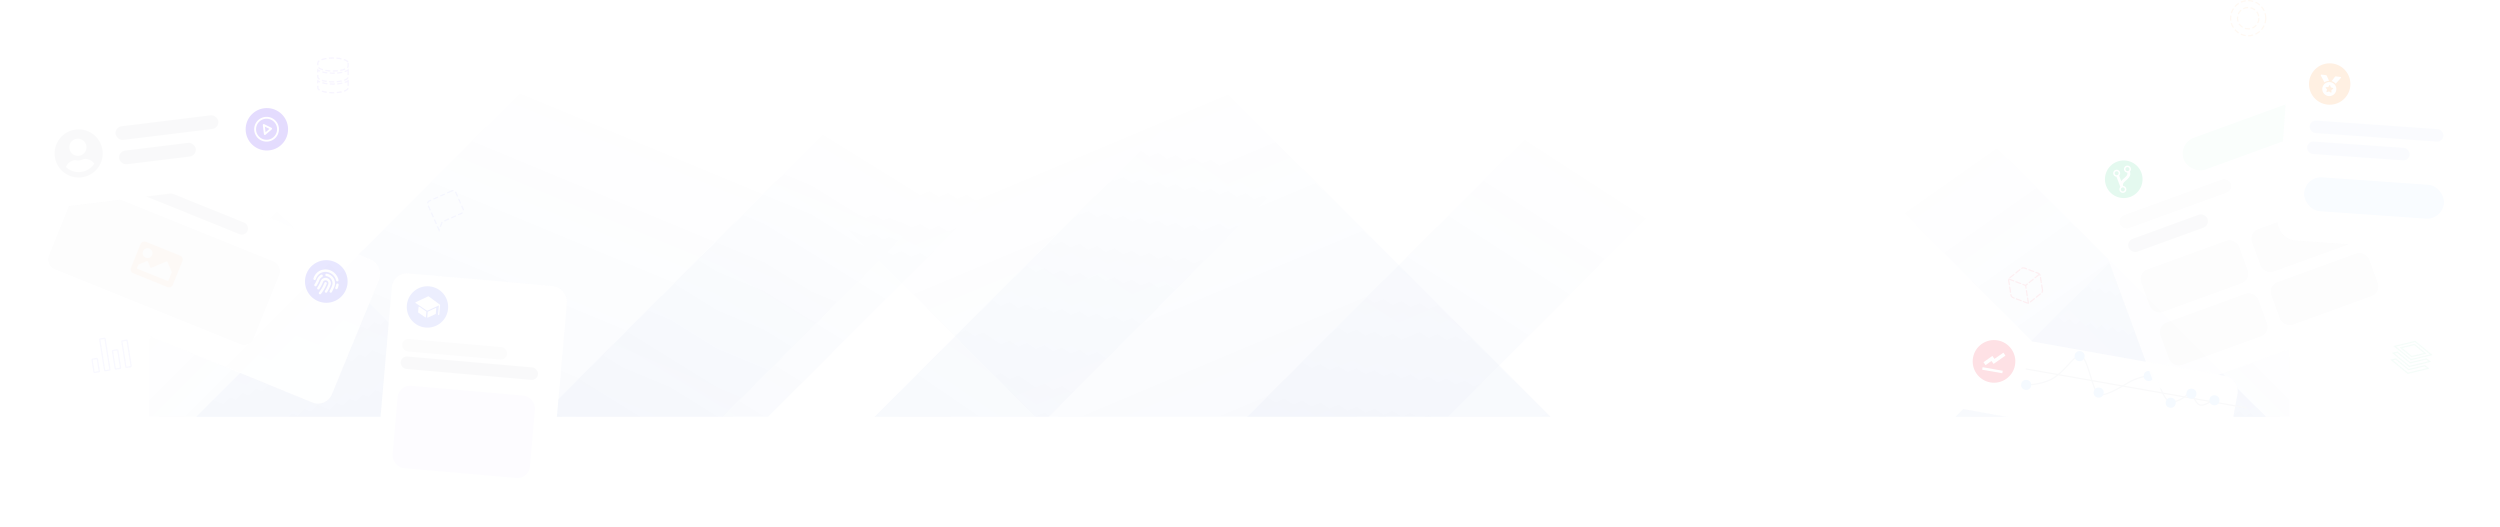 <svg xmlns="http://www.w3.org/2000/svg" xmlns:xlink="http://www.w3.org/1999/xlink" width="1993.466" height="419.999" viewBox="0 0 1993.466 419.999">
  <defs>
    <linearGradient id="linear-gradient" y1="1" x2="1" gradientUnits="objectBoundingBox">
      <stop offset="0" stop-color="#0f46b9" stop-opacity="0.2"/>
      <stop offset="0.66" stop-color="#0f46b9" stop-opacity="0"/>
    </linearGradient>
    <linearGradient id="linear-gradient-5" x1="1" x2="0" xlink:href="#linear-gradient"/>
    <filter id="Rectangle_3694" x="0" y="95.179" width="322.708" height="243.689" filterUnits="userSpaceOnUse">
      <feOffset dy="5" input="SourceAlpha"/>
      <feGaussianBlur stdDeviation="5" result="blur"/>
      <feFlood flood-opacity="0.102"/>
      <feComposite operator="in" in2="blur"/>
      <feComposite in="SourceGraphic"/>
    </filter>
    <filter id="Rectangle_3691" x="6" y="53.338" width="254.239" height="129.636" filterUnits="userSpaceOnUse">
      <feOffset dy="5" input="SourceAlpha"/>
      <feGaussianBlur stdDeviation="5" result="blur-2"/>
      <feFlood flood-opacity="0.102"/>
      <feComposite operator="in" in2="blur-2"/>
      <feComposite in="SourceGraphic"/>
    </filter>
    <filter id="Rectangle_3697" x="281.32" y="202.024" width="183.857" height="217.976" filterUnits="userSpaceOnUse">
      <feOffset dy="5" input="SourceAlpha"/>
      <feGaussianBlur stdDeviation="5" result="blur-3"/>
      <feFlood flood-opacity="0.102"/>
      <feComposite operator="in" in2="blur-3"/>
      <feComposite in="SourceGraphic"/>
    </filter>
    <filter id="Rectangle_3691-2" x="1537.503" y="242.503" width="274.287" height="133.271" filterUnits="userSpaceOnUse">
      <feOffset dy="5" input="SourceAlpha"/>
      <feGaussianBlur stdDeviation="5" result="blur-4"/>
      <feFlood flood-opacity="0.102"/>
      <feComposite operator="in" in2="blur-4"/>
      <feComposite in="SourceGraphic"/>
    </filter>
    <filter id="Rectangle_3699" x="1635.986" y="40.532" width="298.026" height="294.28" filterUnits="userSpaceOnUse">
      <feOffset dy="5" input="SourceAlpha"/>
      <feGaussianBlur stdDeviation="5" result="blur-5"/>
      <feFlood flood-opacity="0.102"/>
      <feComposite operator="in" in2="blur-5"/>
      <feComposite in="SourceGraphic"/>
    </filter>
    <filter id="Rectangle_3698" x="1799.969" y="18.992" width="193.498" height="197.023" filterUnits="userSpaceOnUse">
      <feOffset dy="5" input="SourceAlpha"/>
      <feGaussianBlur stdDeviation="5" result="blur-6"/>
      <feFlood flood-opacity="0.102"/>
      <feComposite operator="in" in2="blur-6"/>
      <feComposite in="SourceGraphic"/>
    </filter>
  </defs>
  <g id="Group_6409" data-name="Group 6409" transform="translate(31.172 -667.668)" opacity="0.15">
    <g id="Rect_Light" data-name="Rect Light" transform="translate(87.422 703.619)">
      <path id="Path_2485" data-name="Path 2485" d="M32,296.381,328.381,0H748.057L451.676,296.381Z" transform="translate(5.937)" fill="url(#linear-gradient)"/>
      <path id="Path_2486" data-name="Path 2486" d="M263.6,296.381,559.981,0H741.367L444.985,296.381Z" transform="translate(48.904)" fill="url(#linear-gradient)"/>
      <path id="Path_2487" data-name="Path 2487" d="M488.2,296.381,784.581,0H923.288L626.906,296.381Z" transform="translate(90.573)" fill="url(#linear-gradient)"/>
      <path id="Path_2488" data-name="Path 2488" d="M738.8,296.381,1035.181,0h160.046L898.846,296.381Z" transform="translate(137.066)" fill="url(#linear-gradient)"/>
      <path id="Path_2489" data-name="Path 2489" d="M1490.14,296.381,1193.758,0H1067.5l296.381,296.381Z" transform="translate(198.048)" fill="url(#linear-gradient-5)"/>
      <path id="Path_2490" data-name="Path 2490" d="M1287.622,296.381,991.241,0H576.9L873.281,296.381Z" transform="translate(107.029)" fill="url(#linear-gradient-5)"/>
      <path id="Path_2491" data-name="Path 2491" d="M1053.466,296.381,757.084,0H346.3L642.681,296.381Z" transform="translate(64.247)" fill="url(#linear-gradient-5)"/>
      <path id="Path_2492" data-name="Path 2492" d="M765.306,296.381,468.925,0H266.2L562.581,296.381Z" transform="translate(49.387)" fill="url(#linear-gradient-5)"/>
      <path id="Path_2493" data-name="Path 2493" d="M1215.23,291.7,1481.7,25.235V291.7Z" transform="translate(225.456 4.682)" fill="url(#linear-gradient)"/>
      <path id="Path_2494" data-name="Path 2494" d="M0,291.7H266.465L0,25.235Z" transform="translate(0 4.682)" fill="url(#linear-gradient-5)"/>
    </g>
    <g id="Group_6406" data-name="Group 6406" transform="translate(-36 461)">
      <path id="Icon_awesome-database" data-name="Icon awesome-database" d="M24.236,3.957V6.43c0,2.179-5.428,3.957-12.118,3.957S0,8.609,0,6.43V3.957C0,1.777,5.428,0,12.118,0S24.236,1.777,24.236,3.957Zm0,5.564v5.564c0,2.179-5.428,3.957-12.118,3.957S0,17.265,0,15.086V9.521c2.6,1.793,7.369,2.628,12.118,2.628S21.632,11.314,24.236,9.521Zm0,8.656v5.564c0,2.179-5.428,3.957-12.118,3.957S0,25.921,0,23.741V18.177C2.6,19.97,7.369,20.8,12.118,20.8S21.632,19.97,24.236,18.177Z" transform="translate(258.23 252.917)" fill="none" stroke="#4d11f6" stroke-width="1" stroke-dasharray="4 2" opacity="0.3"/>
      <g id="Group_6385" data-name="Group 6385" transform="translate(22.557 -40.013) rotate(22)" opacity="0.9">
        <g transform="matrix(0.93, -0.37, 0.37, 0.93, 75.97, 235.36)" filter="url(#Rectangle_3694)">
          <rect id="Rectangle_3694-2" data-name="Rectangle 3694" width="266" height="123" rx="12" transform="translate(61.08 105.18) rotate(22)" fill="#fff"/>
        </g>
        <rect id="Rectangle_3695" data-name="Rectangle 3695" width="176" height="71" rx="8" transform="translate(188.5 347)" fill="#ebebed"/>
        <rect id="Rectangle_3696" data-name="Rectangle 3696" width="140" height="10" rx="5" transform="translate(188 326.975)" fill="#d9dade"/>
        <path id="Icon_awesome-image" data-name="Icon awesome-image" d="M32.625,31.5H3.375A3.375,3.375,0,0,1,0,28.125V7.875A3.375,3.375,0,0,1,3.375,4.5h29.25A3.375,3.375,0,0,1,36,7.875v20.25A3.375,3.375,0,0,1,32.625,31.5ZM7.875,8.438a3.938,3.938,0,1,0,3.938,3.938A3.937,3.937,0,0,0,7.875,8.438ZM4.5,27h27V19.125l-6.153-6.153a.844.844,0,0,0-1.193,0L14.625,22.5l-3.9-3.9a.844.844,0,0,0-1.193,0L4.5,23.625Z" transform="translate(252.807 366.063)" fill="#ff973c" opacity="0.3"/>
        <circle id="Ellipse_1609" data-name="Ellipse 1609" cx="17" cy="17" r="17" transform="translate(384.292 329)" fill="#534dfa"/>
        <path id="Icon_awesome-fingerprint" data-name="Icon awesome-fingerprint" d="M10.425,10.011a.977.977,0,0,0-.977.977A29.764,29.764,0,0,1,8.321,19.6a.977.977,0,1,0,1.881.528,31.5,31.5,0,0,0,1.2-9.139.976.976,0,0,0-.976-.977ZM10.39,6.685a4.071,4.071,0,0,0-4.2,4.115,26.7,26.7,0,0,1-.544,5.8A.977.977,0,1,0,7.56,17a28.657,28.657,0,0,0,.585-6.228,2.121,2.121,0,0,1,2.216-2.13A2.356,2.356,0,0,1,12.707,10.9a32.724,32.724,0,0,1-.432,5.843.976.976,0,1,0,1.927.318,34.72,34.72,0,0,0,.459-6.191A4.324,4.324,0,0,0,10.39,6.685ZM5.885,5.88a.978.978,0,0,0-1.374.142A7.06,7.06,0,0,0,2.933,10.58a23.638,23.638,0,0,1-.371,4.561.977.977,0,1,0,1.923.347,25.6,25.6,0,0,0,.4-4.939,5.03,5.03,0,0,1,1.14-3.3A.977.977,0,0,0,5.885,5.88Zm4.456-2.537a7.276,7.276,0,0,0-1.863.2.977.977,0,1,0,.45,1.9,5.842,5.842,0,0,1,1.384-.15,5.7,5.7,0,0,1,5.653,5.478,35.862,35.862,0,0,1-.227,4.625.977.977,0,0,0,1.941.223,37.816,37.816,0,0,0,.24-4.878,7.666,7.666,0,0,0-7.577-7.4ZM20.6,8.286a.977.977,0,1,0-1.908.421,10.15,10.15,0,0,1,.191,2.507.977.977,0,0,0,.969.985h.008a.977.977,0,0,0,.977-.969A12.1,12.1,0,0,0,20.6,8.286ZM18.968,4.593A10.827,10.827,0,0,0,10.291,0,10.2,10.2,0,0,0,2.868,2.969,9.707,9.707,0,0,0,.006,10.04l0,.874a.976.976,0,0,0,.948,1H.978a.977.977,0,0,0,.976-.948l.007-.962A7.765,7.765,0,0,1,4.251,4.351a8.249,8.249,0,0,1,6.011-2.4A8.868,8.868,0,0,1,17.37,5.716a.976.976,0,1,0,1.6-1.122Z" transform="translate(390.871 336.58)" fill="#fff"/>
      </g>
      <g id="Group_6386" data-name="Group 6386" transform="translate(-1411.061 270.354) rotate(-7)">
        <g transform="matrix(0.99, 0.12, -0.12, 0.99, 1413.1, 109.34)" filter="url(#Rectangle_3691)">
          <rect id="Rectangle_3691-3" data-name="Rectangle 3691" width="216.867" height="73.757" rx="12" transform="translate(21 89.77) rotate(-7)" fill="#fff"/>
        </g>
        <rect id="Rectangle_3692" data-name="Rectangle 3692" width="82.564" height="11.008" rx="5.504" transform="translate(1491.541 221.057)" fill="#d9dade"/>
        <rect id="Rectangle_3693" data-name="Rectangle 3693" width="61.647" height="11.008" rx="5.504" transform="translate(1491.971 240.674)" fill="#d9dade"/>
        <path id="Icon_awesome-user-circle" data-name="Icon awesome-user-circle" d="M19.2.563a19.2,19.2,0,1,0,19.2,19.2A19.193,19.193,0,0,0,19.2.563Zm0,7.431A6.811,6.811,0,1,1,12.385,14.8,6.812,6.812,0,0,1,19.2,7.993Zm0,26.627a14.833,14.833,0,0,1-11.34-5.279,8.63,8.63,0,0,1,7.624-4.629,1.894,1.894,0,0,1,.55.085,10.248,10.248,0,0,0,3.166.534,10.209,10.209,0,0,0,3.166-.534,1.894,1.894,0,0,1,.55-.085,8.63,8.63,0,0,1,7.624,4.629A14.833,14.833,0,0,1,19.2,34.62Z" transform="translate(1441.233 218.67)" fill="#d9dade"/>
        <circle id="Ellipse_1597" data-name="Ellipse 1597" cx="16.912" cy="16.912" r="16.912" transform="translate(1594.824 220.691)" fill="#4d11f6"/>
        <g id="Icon_feather-play-circle" data-name="Icon feather-play-circle" transform="translate(1599.383 225.402)">
          <path id="Path_6987" data-name="Path 6987" d="M18.258,9.129A9.129,9.129,0,1,1,9.129,0,9.129,9.129,0,0,1,18.258,9.129Z" transform="translate(3 3)" fill="none" stroke="#fff" stroke-linecap="round" stroke-linejoin="round" stroke-width="1.5"/>
          <path id="Path_6988" data-name="Path 6988" d="M0,0,5.477,3.652,0,7.3Z" transform="translate(10.303 8.477)" fill="none" stroke="#fff" stroke-linecap="round" stroke-linejoin="round" stroke-width="1.5"/>
        </g>
      </g>
      <g id="Group_6387" data-name="Group 6387" transform="matrix(0.996, 0.087, -0.087, 0.996, 16.641, 42.076)">
        <g transform="matrix(1, -0.09, 0.09, 1, 2.58, 165)" filter="url(#Rectangle_3697)">
          <rect id="Rectangle_3697-2" data-name="Rectangle 3697" width="139" height="176.533" rx="12" transform="matrix(1, 0.09, -0.09, 1, 311.71, 212.02)" fill="#fff"/>
        </g>
        <circle id="Ellipse_1608" data-name="Ellipse 1608" cx="16.5" cy="16.5" r="16.5" transform="translate(346.989 362.739)" fill="#818cf8"/>
        <g id="Icon_ionic-ios-school" data-name="Icon ionic-ios-school" transform="translate(351.277 366.328)">
          <path id="Path_6989" data-name="Path 6989" d="M6.813,18.794v4.094a.358.358,0,0,0,.177.309l5.83,3.352a.354.354,0,0,0,.53-.309V22.1a.358.358,0,0,0-.177-.309l-5.83-3.308A.36.36,0,0,0,6.813,18.794Z" transform="translate(-1.672 -5.208)" fill="#fff"/>
          <path id="Path_6990" data-name="Path 6990" d="M19.44,26.525l5.835-3.352a.352.352,0,0,0,.177-.309V18.725a.355.355,0,0,0-.53-.309l-5.83,3.352a.352.352,0,0,0-.177.309V26.22A.349.349,0,0,0,19.44,26.525Z" transform="translate(-6.171 -5.183)" fill="#fff"/>
          <path id="Path_6991" data-name="Path 6991" d="M11.859,4.522,2.5,9.99a.353.353,0,0,0,0,.614l9.364,5.2a.711.711,0,0,0,.7,0l8.308-4.757c.234-.137.309.035.309.309v6.775c0,.3.172.442.486.442h0a.435.435,0,0,0,.442-.442V10.547a.358.358,0,0,0-.177-.309L12.562,4.522A.711.711,0,0,0,11.859,4.522Z" fill="#fff"/>
        </g>
        <rect id="Rectangle_3710" data-name="Rectangle 3710" width="84" height="10" rx="5" transform="translate(346 406)" fill="#ebebed"/>
        <rect id="Rectangle_3711" data-name="Rectangle 3711" width="110" height="10" rx="5" transform="translate(346 420)" fill="#d9dade"/>
        <rect id="Rectangle_3712" data-name="Rectangle 3712" width="110" height="66" rx="10" transform="translate(346 443)" fill="#4d11f6" opacity="0.08"/>
      </g>
      <g id="Icon_ionic-ios-stats" data-name="Icon ionic-ios-stats" transform="translate(69.574 474.817) rotate(-9)" opacity="0.3">
        <path id="Path_6992" data-name="Path 6992" d="M12.909,30.109h3.2a.535.535,0,0,0,.534-.534V5.034A.535.535,0,0,0,16.11,4.5h-3.2a.535.535,0,0,0-.534.534V29.575A.535.535,0,0,0,12.909,30.109Z" transform="translate(1.832 0)" fill="none" stroke="#615cf9" stroke-width="1"/>
        <path id="Path_6993" data-name="Path 6993" d="M6.159,30.92h3.2a.535.535,0,0,0,.534-.534v-9.6a.535.535,0,0,0-.534-.534h-3.2a.535.535,0,0,0-.534.534v9.6A.535.535,0,0,0,6.159,30.92Z" transform="translate(0 -0.812)" fill="none" stroke="#615cf9" stroke-width="1"/>
        <path id="Path_6994" data-name="Path 6994" d="M19.665,30.688h3.188a.538.538,0,0,0,.54-.54V16.29a.538.538,0,0,0-.54-.54H19.665a.538.538,0,0,0-.54.54V30.148A.538.538,0,0,0,19.665,30.688Z" transform="translate(3.663 -0.58)" fill="none" stroke="#615cf9" stroke-width="1"/>
        <path id="Path_6995" data-name="Path 6995" d="M25.875,9.54V29.8a.538.538,0,0,0,.54.54H29.6a.538.538,0,0,0,.54-.54V9.54A.538.538,0,0,0,29.6,9H26.415A.538.538,0,0,0,25.875,9.54Z" transform="translate(5.495 -0.232)" fill="none" stroke="#615cf9" stroke-width="1"/>
      </g>
      <path id="Icon_material-chat-bubble" data-name="Icon material-chat-bubble" d="M24.895,3H5.433A2.44,2.44,0,0,0,3,5.433V27.328l4.866-4.866H24.895a2.44,2.44,0,0,0,2.433-2.433V5.433A2.44,2.44,0,0,0,24.895,3Z" transform="matrix(0.914, -0.407, 0.407, 0.914, 341.062, 366.314)" fill="none" stroke="#818cf8" stroke-width="1" stroke-dasharray="4 2" opacity="0.5"/>
    </g>
    <g id="Group_6407" data-name="Group 6407" transform="translate(64 416.166)">
      <path id="Icon_metro-stack" data-name="Icon metro-stack" d="M32.342,11.3,17.456,3.856,2.571,11.3l14.886,7.443ZM17.456,6.326,27.4,11.3l-9.945,4.972L7.511,11.3Zm11.9,9.064,2.982,1.491L17.456,24.324,2.571,16.881,5.552,15.39l11.9,5.952Zm0,5.582,2.982,1.491L17.456,29.906,2.571,22.463l2.982-1.491,11.9,5.952Z" transform="translate(1814.49 516.085) rotate(13)" fill="none" stroke="#34d188" stroke-width="1" opacity="0.33"/>
      <g id="Group_6382" data-name="Group 6382" transform="translate(101.808 58.957) rotate(10)">
        <g transform="matrix(0.98, -0.17, 0.17, 0.98, -160.55, 223.82)" filter="url(#Rectangle_3691-2)">
          <rect id="Rectangle_3691-4" data-name="Rectangle 3691" width="236.932" height="63.086" rx="12" transform="translate(1563.46 252.5) rotate(10)" fill="#fff"/>
        </g>
        <line id="Line_1808" data-name="Line 1808" x2="179" transform="translate(1481.319 233.043)" fill="none" stroke="#d9dade" stroke-width="1"/>
        <path id="Path_6986" data-name="Path 6986" d="M5913.589-21117.6s13.227-1.639,22.049-8.82c8.442-6.873,13.589-20.395,17.271-21.314,6.982-5.512,15.435,26.828,22.049,27.2s20.212-13.23,23.519-15.436,16.169-11.023,20.947-2.572,8.084,13.23,12.127,13.965c1.985.361,10.657-3.307,13.965-11.393,2.572,1.1,5.274,8.555,9.187,9.555,4.3,1.1,9.835-6.043,12.862-6.982" transform="translate(-4432.181 21363.545)" fill="none" stroke="#d8dbe2" stroke-width="1"/>
        <circle id="Ellipse_1600" data-name="Ellipse 1600" cx="4" cy="4" r="4" transform="translate(1517.819 211.543)" fill="#bbdbff"/>
        <circle id="Ellipse_1601" data-name="Ellipse 1601" cx="4" cy="4" r="4" transform="translate(1479.819 241.543)" fill="#bbdbff"/>
        <circle id="Ellipse_1602" data-name="Ellipse 1602" cx="4" cy="4" r="4" transform="translate(1537.819 237.543)" fill="#bbdbff"/>
        <circle id="Ellipse_1603" data-name="Ellipse 1603" cx="4" cy="4" r="4" transform="translate(1574.819 217.543)" fill="#bbdbff"/>
        <circle id="Ellipse_1604" data-name="Ellipse 1604" cx="4" cy="4" r="4" transform="translate(1595.819 235.543)" fill="#bbdbff"/>
        <circle id="Ellipse_1605" data-name="Ellipse 1605" cx="4" cy="4" r="4" transform="translate(1610.819 225.543)" fill="#bbdbff"/>
        <circle id="Ellipse_1606" data-name="Ellipse 1606" cx="4" cy="4" r="4" transform="translate(1629.819 227.543)" fill="#bbdbff"/>
        <circle id="Ellipse_1607" data-name="Ellipse 1607" cx="17" cy="17" r="17" transform="translate(1438.329 214.519)" fill="#f5354e"/>
        <path id="Icon_open-graph" data-name="Icon open-graph" d="M14.357,0,8.169,6.127,6.127,4.084,0,10.272l2.042,2.042L6.127,8.169l2.042,2.042,8.169-8.169ZM0,14.3v2.042H16.338V14.3Z" transform="translate(1447.161 223.352)" fill="#fff"/>
      </g>
      <g id="Group_6383" data-name="Group 6383" transform="matrix(0.94, -0.342, 0.342, 0.94, 93.371, 640.736)" opacity="0.9">
        <g transform="matrix(0.94, 0.34, -0.34, 0.94, -44.05, -430.25)" filter="url(#Rectangle_3699)">
          <rect id="Rectangle_3699-2" data-name="Rectangle 3699" width="210.788" height="204.52" rx="15" transform="translate(1650.99 122.63) rotate(-20)" fill="#fff"/>
        </g>
        <circle id="Ellipse_1599" data-name="Ellipse 1599" cx="15" cy="15" r="15" transform="translate(1483 268)" fill="#34d188"/>
        <rect id="Rectangle_3703" data-name="Rectangle 3703" width="94" height="11" rx="5.5" transform="translate(1483 310)" fill="#ebebed"/>
        <rect id="Rectangle_3704" data-name="Rectangle 3704" width="67" height="11" rx="5.5" transform="translate(1483 330)" fill="#d9dade"/>
        <rect id="Rectangle_3705" data-name="Rectangle 3705" width="83" height="36" rx="8" transform="translate(1483 357)" fill="#ebebed"/>
        <rect id="Rectangle_3708" data-name="Rectangle 3708" width="83" height="36" rx="8" transform="translate(1483 402)" fill="#ebebed"/>
        <rect id="Rectangle_3706" data-name="Rectangle 3706" width="83" height="36" rx="8" transform="translate(1577 357)" fill="#ebebed"/>
        <rect id="Rectangle_3707" data-name="Rectangle 3707" width="83" height="36" rx="8" transform="translate(1577 402)" fill="#ebebed"/>
        <rect id="Rectangle_3709" data-name="Rectangle 3709" width="111.677" height="27" rx="13.5" transform="translate(1548.323 271.001)" fill="#34d188" opacity="0.2"/>
        <path id="Icon_metro-flow-branch" data-name="Icon metro-flow-branch" d="M22.847,6.771a2.761,2.761,0,1,0-3.929,2.493c-.094,1.822-1.461,2.441-3.836,3.331a15.016,15.016,0,0,0-3.047,1.419V9.274a2.761,2.761,0,1,0-2.3,0v8.8a2.762,2.762,0,1,0,2.319.009c.094-1.821,1.462-2.441,3.836-3.331,2.335-.877,5.224-1.968,5.337-5.471a2.758,2.758,0,0,0,1.621-2.509ZM10.884,5.178A1.593,1.593,0,1,1,9.292,6.771a1.592,1.592,0,0,1,1.592-1.593Zm0,16.99a1.593,1.593,0,1,1,1.592-1.593,1.593,1.593,0,0,1-1.592,1.593Zm9.2-13.8a1.593,1.593,0,1,1,1.592-1.593,1.593,1.593,0,0,1-1.592,1.593Z" transform="matrix(1, -0.017, 0.017, 1, 1483.337, 269.963)" fill="#fff"/>
      </g>
      <g id="Group_6384" data-name="Group 6384" transform="translate(36 144)">
        <g transform="matrix(1, 0, 0, 1, -131.17, 107.5)" filter="url(#Rectangle_3698)">
          <rect id="Rectangle_3698-2" data-name="Rectangle 3698" width="152.937" height="156.737" rx="15" transform="matrix(1, 0.07, -0.07, 1, 1825.9, 28.99)" fill="#fff"/>
        </g>
        <circle id="Ellipse_1598" data-name="Ellipse 1598" cx="16.5" cy="16.5" r="16.5" transform="translate(1710 158)" fill="#ff973c"/>
        <rect id="Rectangle_3700" data-name="Rectangle 3700" width="111.677" height="27" rx="13.5" transform="matrix(0.998, 0.07, -0.07, 0.998, 1707.072, 248.002)" fill="#2d8fff" opacity="0.2"/>
        <rect id="Rectangle_3701" data-name="Rectangle 3701" width="107" height="10" rx="5" transform="matrix(0.998, 0.07, -0.07, 0.998, 1710.799, 203.301)" fill="#6189da" opacity="0.2"/>
        <rect id="Rectangle_3702" data-name="Rectangle 3702" width="82" height="10" rx="5" transform="matrix(0.998, 0.07, -0.07, 0.998, 1708.799, 220.006)" fill="#6189da" opacity="0.2"/>
        <path id="Icon_awesome-medal" data-name="Icon awesome-medal" d="M7.115,4.158,4.917.494A1.017,1.017,0,0,0,4.044,0H.51A.509.509,0,0,0,.093.8L3.631,5.856A6.581,6.581,0,0,1,7.115,4.158ZM15.772,0H12.237a1.017,1.017,0,0,0-.873.494l-2.2,3.664a6.583,6.583,0,0,1,3.484,1.7L16.188.8A.509.509,0,0,0,15.772,0ZM8.141,5.088a5.6,5.6,0,1,0,5.6,5.6A5.6,5.6,0,0,0,8.141,5.088Zm2.942,5L9.877,11.264l.285,1.661a.365.365,0,0,1-.529.384l-1.492-.784-1.491.784a.365.365,0,0,1-.529-.384l.285-1.661L5.2,10.089a.365.365,0,0,1,.2-.623l1.667-.243.745-1.511a.366.366,0,0,1,.655,0l.745,1.511,1.667.243a.365.365,0,0,1,.2.623Z" transform="translate(1719.412 166.927) rotate(7)" fill="#fff"/>
      </g>
      <g id="Icon_feather-box" data-name="Icon feather-box" transform="translate(1500.332 464.876) rotate(-9)" opacity="0.5">
        <path id="Path_6996" data-name="Path 6996" d="M29.935,22.783v-11.3a2.826,2.826,0,0,0-1.413-2.445L18.631,3.382a2.826,2.826,0,0,0-2.826,0L5.913,9.034A2.826,2.826,0,0,0,4.5,11.479v11.3a2.826,2.826,0,0,0,1.413,2.445L15.8,30.88a2.826,2.826,0,0,0,2.826,0l9.891-5.652a2.826,2.826,0,0,0,1.413-2.445Z" transform="translate(0 0)" fill="none" stroke="#f5354e" stroke-linecap="round" stroke-linejoin="round" stroke-width="1" stroke-dasharray="4 2"/>
        <path id="Path_6997" data-name="Path 6997" d="M4.905,10.44l12.336,7.136L29.577,10.44" transform="translate(-0.023 -0.431)" fill="none" stroke="#f5354e" stroke-linecap="round" stroke-linejoin="round" stroke-width="1" stroke-dasharray="4 2"/>
        <path id="Path_6998" data-name="Path 6998" d="M18,32.244V18" transform="translate(-0.782 -0.869)" fill="none" stroke="#f5354e" stroke-linecap="round" stroke-linejoin="round" stroke-width="1" stroke-dasharray="4 2"/>
      </g>
      <g id="Group_6408" data-name="Group 6408" transform="translate(-18.996 50.502)">
        <g id="Ellipse_1610" data-name="Ellipse 1610" transform="translate(1702 201)" fill="none" stroke="#ffa953" stroke-width="1" stroke-dasharray="4 2" opacity="0.5">
          <circle cx="14.496" cy="14.496" r="14.496" stroke="none"/>
          <circle cx="14.496" cy="14.496" r="13.996" fill="none"/>
        </g>
        <g id="Ellipse_1611" data-name="Ellipse 1611" transform="translate(1707.47 206.47)" fill="none" stroke="#ffa953" stroke-width="1" stroke-dasharray="4 2" opacity="0.5">
          <circle cx="9.026" cy="9.026" r="9.026" stroke="none"/>
          <circle cx="9.026" cy="9.026" r="8.526" fill="none"/>
        </g>
      </g>
    </g>
  </g>
</svg>
